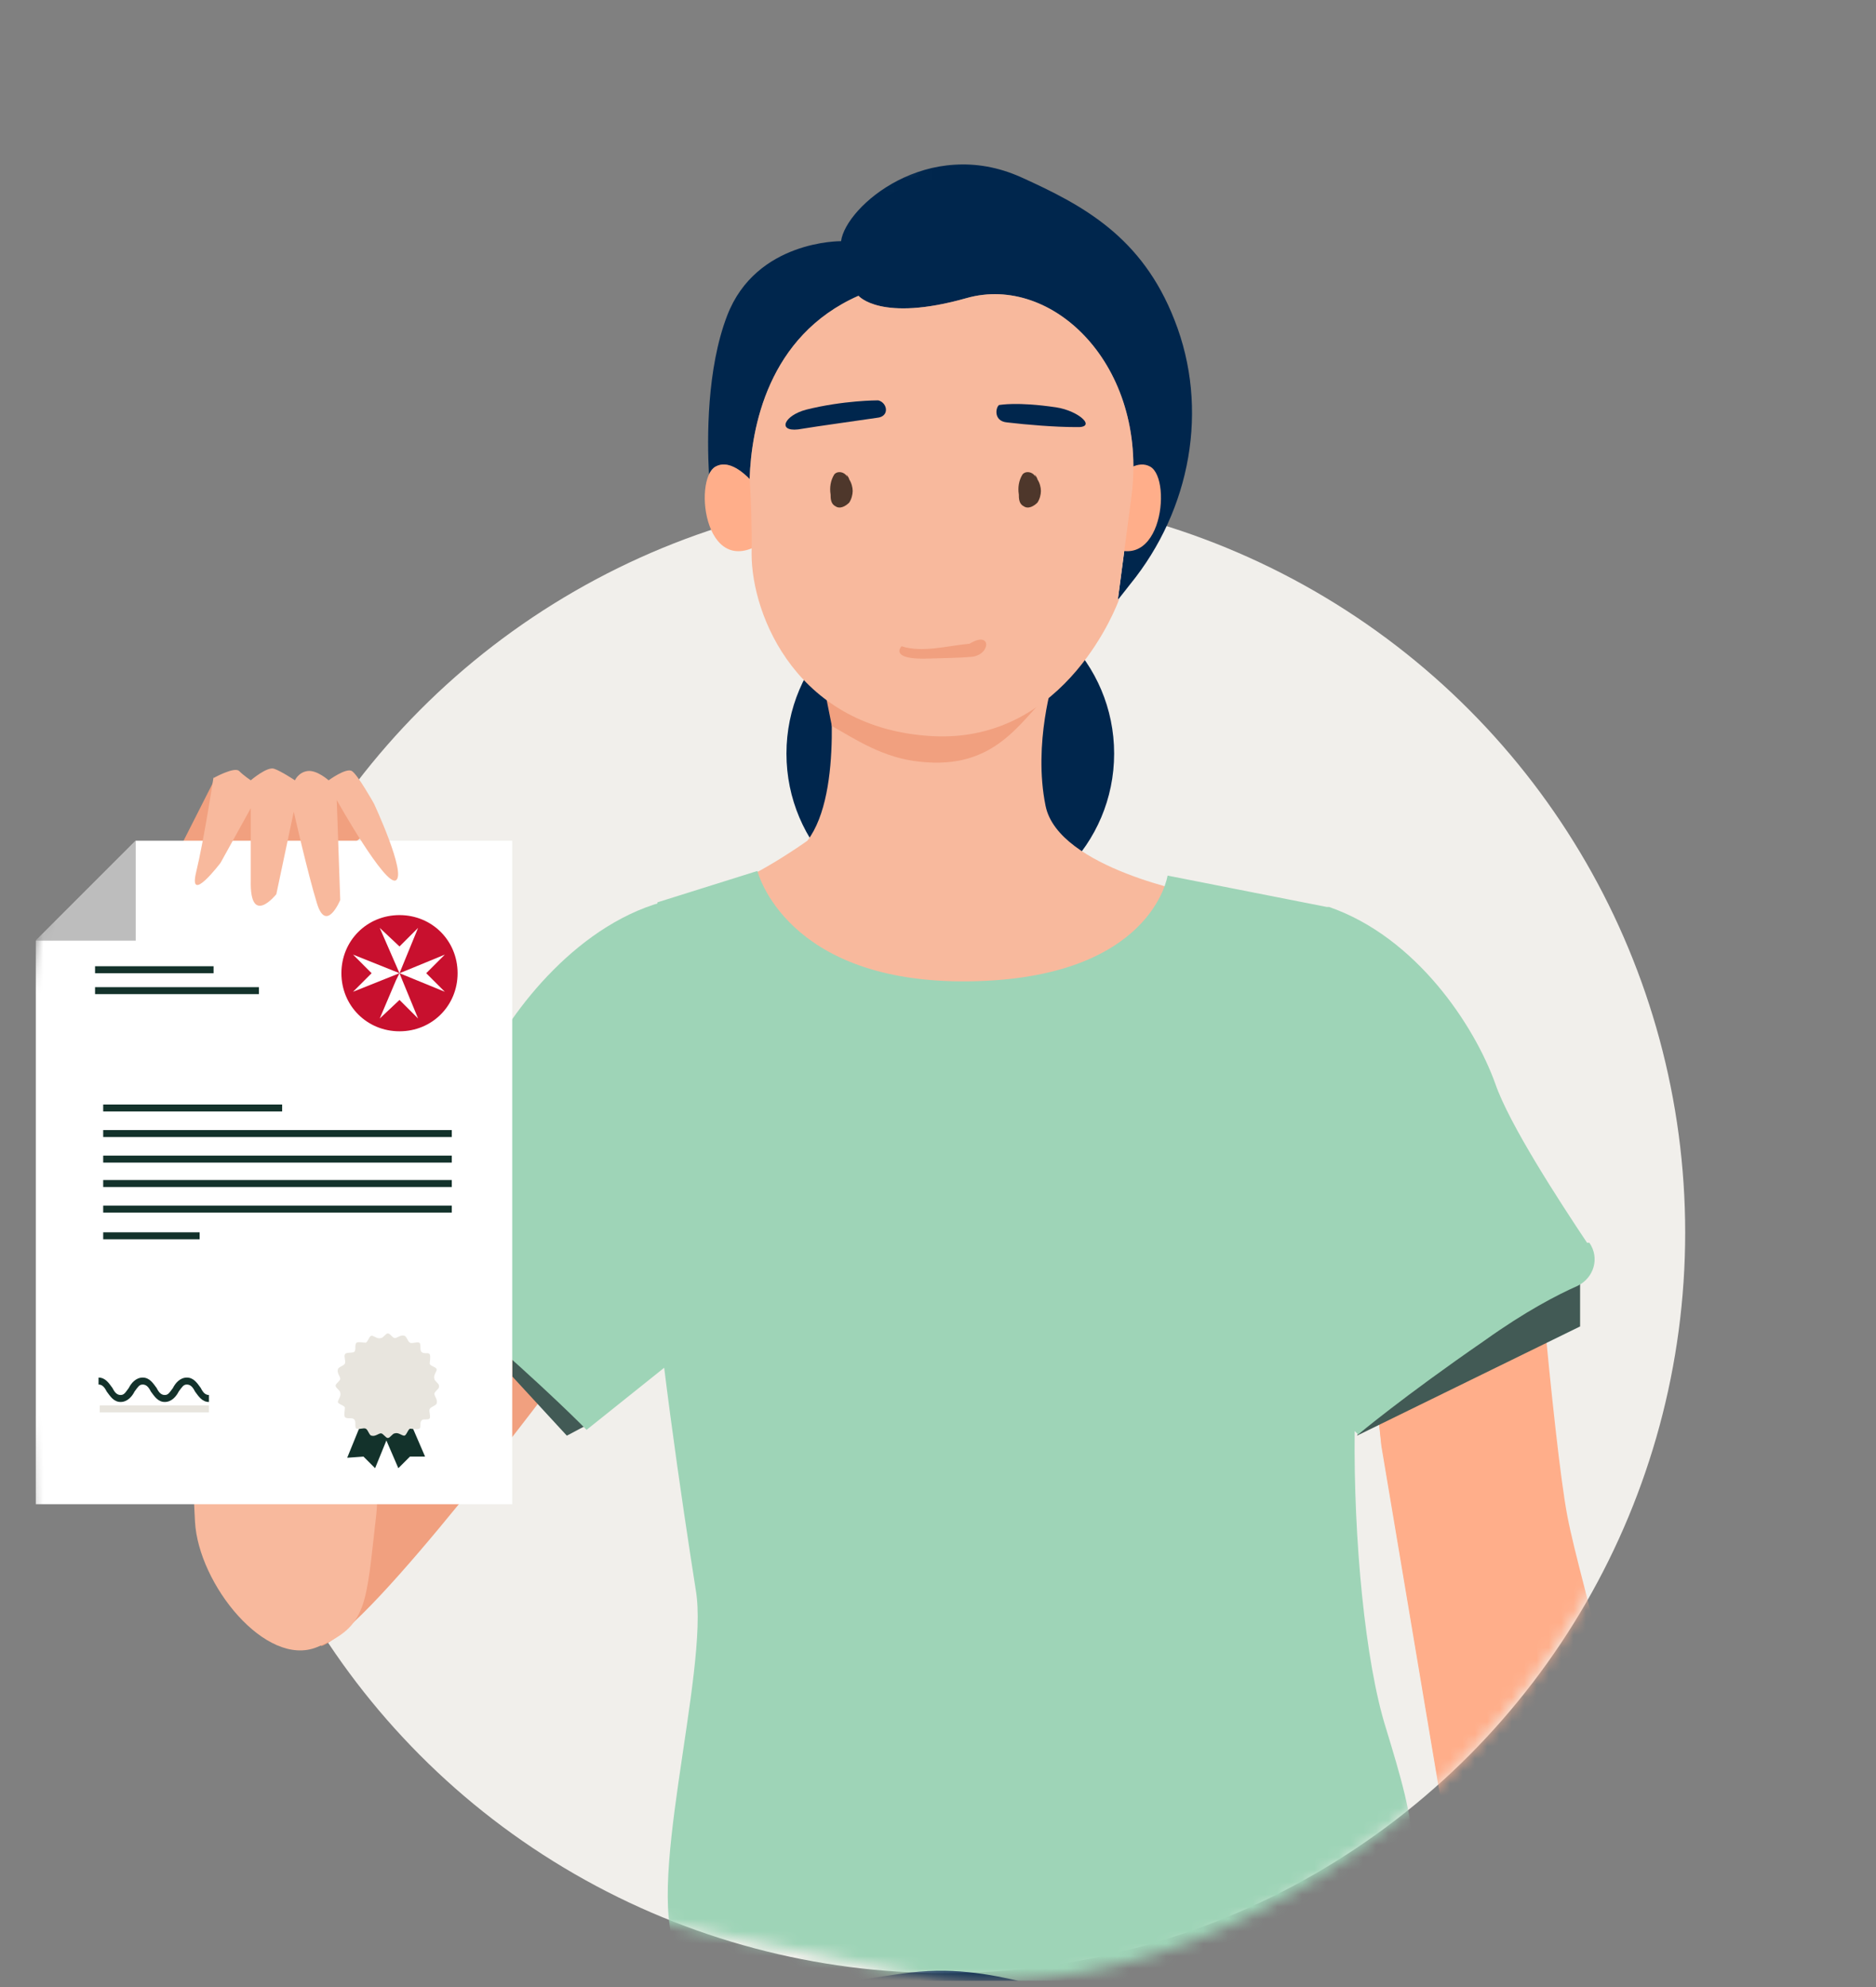 <svg xmlns="http://www.w3.org/2000/svg" width="152" height="161" viewBox="0 0 152 161" fill="none"><rect x="0" y="0" width="152" height="161" fill="#808080" stroke="none"/><g clip-path="url(#clip0_1_589)"><circle cx="76.54" cy="99.873" r="60" fill="#F1EFEB"></circle><mask id="mask0_1_589" style="mask-type:alpha" maskUnits="userSpaceOnUse" x="1" y="11" width="135" height="150"><path d="M134.54 98.873C140.9 130.823 103.4 165.823 73.4 159.823C43.4 153.823 56.788 156.555 46.9 152.323C32.952 146.352 16.513 140.138 14.539 130.823C13.685 126.791 2.4 126.61 2.4 122.323C2.4 112.707 -2.251 82.754 5.4 69.873C14.614 54.362 33.06 54.204 42.126 48.373C51.474 42.361 51.96 17.323 63.9 17.323C104.4 -3.177 97.9 38.823 96.54 43.035C109.567 48.172 127.079 98.923 127.079 69.873C127.079 40.823 128.179 66.923 134.54 98.873Z" fill="#C8102E"></path></mask><g mask="url(#mask0_1_589)"><path fill-rule="evenodd" clip-rule="evenodd" d="M90.568 48.614L90.553 48.633V48.727L90.568 48.614ZM60.737 38.809C60.867 34.856 62.127 27.238 69.558 23.966C69.558 23.966 71.347 26.131 78.314 24.154C85.281 22.177 93.001 29.615 91.683 40.16L90.568 48.614L91.589 47.315C96.485 41.289 97.991 33.098 95.166 25.943C92.53 19.164 87.729 16.622 82.739 14.363C75.207 10.973 68.522 16.716 68.146 19.541C68.146 19.541 61.273 19.447 58.919 25.567C57.261 29.878 57.285 35.497 57.444 38.442C57.582 38.148 57.76 37.925 57.978 37.806C58.878 37.311 59.908 37.978 60.737 38.809Z" fill="#00264D"></path><path d="M112.207 154.174C110.324 145.889 54.871 155.774 54.871 155.774C54.871 155.774 52.329 162.647 51.011 191.739C49.975 215.841 51.481 265.458 52.046 281.84C61.084 283.911 70.499 285.135 80.103 285.323L82.456 198.047C82.456 198.047 89.047 237.025 88.764 250.488C88.576 260.656 89.517 277.603 89.988 285.229C98.462 284.853 106.652 283.723 114.655 281.934C114.655 265.458 115.032 203.414 115.22 198.047C115.408 191.833 113.996 162.553 112.113 154.174H112.207Z" fill="#00264D"></path><path d="M123.882 94.201C123.882 94.201 125.765 116.985 126.895 122.916C128.025 128.848 132.638 142.594 132.167 152.103C131.696 161.612 129.625 179.594 131.602 183.642C133.579 187.691 135.933 192.681 135.18 197.2C134.427 201.719 130.943 212.075 128.401 213.111C125.859 214.147 122.941 214.241 122.941 214.241C122.941 214.241 123.129 211.04 126.142 210.192C129.06 209.439 128.684 199.365 128.684 199.365C128.684 199.365 127.177 192.022 126.424 193.434C125.671 194.846 125.483 200.778 126.33 202.001C127.177 203.32 127.083 206.615 126.236 207.462C125.388 208.309 120.493 198.895 120.869 193.999C121.246 189.103 122.752 181.477 122.752 181.477L111.925 116.985L109.948 98.344L114.561 91.941L123.976 93.918L123.882 94.201Z" fill="#FFAE8A"></path><path d="M76.996 74.336C84.327 74.336 90.271 68.392 90.271 61.061C90.271 53.729 84.327 47.786 76.996 47.786C69.664 47.786 63.721 53.729 63.721 61.061C63.721 68.392 69.664 74.336 76.996 74.336Z" fill="#00264D"></path><path d="M67.11 54.376C67.11 54.376 68.428 64.168 65.415 68.122C65.415 68.122 61.743 70.758 58.919 71.794C56.942 72.547 69.464 83.28 69.464 83.28L92.248 81.962L97.049 72.453C97.049 72.453 85.751 70.382 84.716 65.297C83.68 60.213 85.375 54.941 85.375 54.941L67.016 54.47L67.11 54.376Z" fill="#F8B99D"></path><path d="M67.4 58.823C69.378 59.953 71.629 61.437 74.548 61.72C80.573 62.379 82.547 58.583 84.9 56.323C85.183 54.911 85.375 54.753 85.375 54.753L67.016 54.282C67.016 54.282 66.9 53.781 66.9 56.323L67.4 58.823Z" fill="#F1A07F"></path><path d="M126.424 193.622C125.671 195.035 125.483 200.966 126.33 202.19C127.177 203.508 127.083 206.803 126.236 207.651C125.388 208.498 120.493 199.083 120.869 194.187C121.246 189.292 122.752 181.665 122.752 181.665L111.925 117.173L109.948 98.532L114.561 92.13L123.976 94.107C123.976 94.107 125.859 116.891 126.989 122.822C128.119 128.754 132.732 142.5 132.261 152.009C131.791 161.518 129.719 179.5 131.696 183.548C133.674 187.597 136.027 192.587 135.274 197.106" fill="#FFAE8A"></path><path d="M62.308 40.819C62.308 40.819 59.861 36.77 57.978 37.806C56.095 38.842 57.13 47.597 62.214 43.643C67.392 39.689 62.214 40.725 62.214 40.725L62.308 40.819Z" fill="#FFAE8A"></path><path d="M88.859 40.819C88.859 40.819 91.306 36.77 93.189 37.806C95.072 38.842 94.037 47.597 88.953 43.643C83.774 39.689 88.953 40.725 88.953 40.725L88.859 40.819Z" fill="#FFAE8A"></path><path fill-rule="evenodd" clip-rule="evenodd" d="M90.553 48.633L90.568 48.614L90.553 48.727V48.633ZM60.74 38.726C60.852 40.644 60.934 42.845 60.896 44.867C60.896 49.951 64.662 59.084 75.583 59.648C86.504 60.213 90.647 48.633 90.647 48.633C90.647 48.633 90.654 48.583 90.666 48.489L90.568 48.614L91.683 40.16C93.001 29.615 85.281 22.177 78.314 24.154C71.347 26.131 69.558 23.966 69.558 23.966C62.178 27.216 60.884 34.75 60.74 38.726Z" fill="#F8B99D"></path><path d="M75.316 53.358C76.447 53.314 77.566 53.319 78.692 53.224C80.285 53.089 80.381 51.038 78.556 52.16C76.749 52.317 74.755 52.913 73.045 52.363C73.045 52.363 71.941 53.492 75.316 53.358Z" fill="#F1A07F"></path><path d="M13.728 70.382L17.305 63.32L22.86 65.203L28.132 64.544L29.168 67.934L16.175 77.913L13.728 70.382Z" fill="#F1A07F"></path><path d="M17.305 64.544L18.058 67.933H29.168L28.132 64.544H17.305Z" fill="#F1A07F"></path><path d="M39.901 94.483C39.901 94.483 30.392 109.076 22.86 118.021C19.188 122.351 25.684 133.461 26.061 133.367C30.109 131.861 45.267 111.524 45.832 110.771C46.397 110.018 42.255 103.239 42.255 103.239L39.901 94.578V94.483Z" fill="#F1A07F"></path><path d="M18.717 80.267C23.707 99.474 31.333 115.29 30.486 122.728C29.639 130.072 29.827 131.767 25.684 133.461C21.542 135.156 16.081 128.377 15.799 123.293C14.481 96.178 13.068 80.361 13.068 80.361H18.717V80.267Z" fill="#F8B99D"></path><path d="M47.527 115.479L45.927 116.326L41.502 111.524V108.135L47.527 115.479Z" fill="#425A55"></path><path d="M54.306 72.923C46.962 74.618 41.407 81.868 39.242 86.387C37.076 90.906 28.603 100.697 28.603 100.697C28.603 100.697 31.898 101.827 38.112 107.194C44.326 112.56 47.527 115.855 47.527 115.855L54.117 110.583L55.718 73.959L54.4 73.017L54.306 72.923Z" fill="#9ED4B7"></path><path d="M41.502 68.122V121.881H2.901V76.219L10.997 68.122H41.502Z" fill="white"></path><path d="M17.305 78.29H7.702V78.855H17.305V78.29Z" fill="#13322B"></path><path d="M20.977 79.985H7.702V80.549H20.977V79.985Z" fill="#13322B"></path><path d="M16.929 113.878H8.079V114.443H16.929V113.878Z" fill="#E8E5DE"></path><path d="M16.929 113.596C16.364 113.596 16.081 113.125 15.799 112.748C15.611 112.372 15.422 112.184 15.14 112.184C14.857 112.184 14.763 112.372 14.481 112.748C14.293 113.125 13.916 113.596 13.351 113.596C12.786 113.596 12.504 113.125 12.221 112.748C12.033 112.372 11.845 112.184 11.562 112.184C11.28 112.184 11.185 112.372 10.903 112.748C10.715 113.125 10.338 113.596 9.773 113.596C9.208 113.596 8.926 113.125 8.644 112.748C8.455 112.372 8.267 112.184 7.984 112.184V111.619C8.549 111.619 8.832 112.089 9.114 112.466C9.303 112.843 9.491 113.031 9.773 113.031C10.056 113.031 10.15 112.843 10.432 112.466C10.621 112.089 10.997 111.619 11.562 111.619C12.127 111.619 12.409 112.089 12.692 112.466C12.88 112.843 13.069 113.031 13.351 113.031C13.633 113.031 13.728 112.843 14.01 112.466C14.198 112.089 14.575 111.619 15.14 111.619C15.705 111.619 15.987 112.089 16.27 112.466C16.458 112.843 16.646 113.031 16.929 113.031V113.596Z" fill="#13322B"></path><path d="M22.86 89.494H8.361V90.058H22.86V89.494Z" fill="#13322B"></path><path d="M36.606 91.565H8.361V92.13H36.606V91.565Z" fill="#13322B"></path><path d="M36.606 93.636H8.361V94.201H36.606V93.636Z" fill="#13322B"></path><path d="M36.606 95.613H8.361V96.178H36.606V95.613Z" fill="#13322B"></path><path d="M36.606 97.685H8.361V98.249H36.606V97.685Z" fill="#13322B"></path><path d="M16.175 99.85H8.361V100.415H16.175V99.85Z" fill="#13322B"></path><path d="M27.662 78.855C27.662 76.219 29.733 74.147 32.369 74.147C35.005 74.147 37.076 76.219 37.076 78.855C37.076 81.491 35.005 83.562 32.369 83.562C29.733 83.562 27.662 81.491 27.662 78.855Z" fill="#C8102E"></path><path d="M32.557 79.325L32.369 78.855L36.041 80.361L34.534 78.855L36.041 77.348L32.84 78.666L32.369 78.855L33.875 75.183L32.369 76.689L30.768 75.183L32.369 78.855L31.898 78.666L28.603 77.348L30.109 78.855L28.603 80.361L32.369 78.855L32.087 79.42L30.768 82.526L32.369 81.02L33.875 82.526L32.557 79.325Z" fill="white"></path><path d="M29.921 113.502L31.051 113.031L32.087 112.56L34.44 118.021H33.216L32.275 118.962L29.921 113.502Z" fill="#13322B"></path><path d="M30.392 112.56L31.522 112.937L32.652 113.407L30.392 118.962L29.451 118.021L28.132 118.115L30.392 112.56Z" fill="#13322B"></path><path d="M35.57 112.372C35.57 112.56 35.193 112.748 35.193 112.937C35.193 113.125 35.476 113.408 35.382 113.69C35.382 113.878 34.911 113.972 34.817 114.161C34.723 114.349 34.911 114.726 34.817 114.914C34.723 115.102 34.252 114.914 34.158 115.102C33.969 115.29 34.158 115.667 33.969 115.761C33.781 115.855 33.405 115.761 33.216 115.761C33.028 115.855 32.934 116.326 32.745 116.326C32.557 116.326 32.275 116.044 31.992 116.138C31.804 116.138 31.616 116.514 31.427 116.514C31.239 116.514 31.051 116.138 30.863 116.138C30.674 116.138 30.392 116.42 30.109 116.326C29.921 116.326 29.827 115.855 29.639 115.761C29.45 115.667 29.074 115.855 28.885 115.761C28.697 115.667 28.885 115.196 28.697 115.008C28.509 114.82 28.132 115.008 27.944 114.82C27.85 114.631 27.944 114.255 27.944 114.067C27.944 113.878 27.379 113.784 27.379 113.596C27.379 113.408 27.662 113.125 27.567 112.843C27.567 112.654 27.191 112.466 27.191 112.278C27.191 112.089 27.567 111.901 27.567 111.713C27.567 111.525 27.285 111.242 27.379 110.96C27.379 110.771 27.85 110.677 27.944 110.489C28.038 110.301 27.85 109.924 27.944 109.736C28.038 109.547 28.509 109.642 28.697 109.547C28.885 109.359 28.697 108.983 28.885 108.794C29.074 108.7 29.45 108.794 29.639 108.794C29.827 108.7 29.921 108.229 30.109 108.229C30.298 108.229 30.58 108.512 30.863 108.418C31.051 108.418 31.239 108.041 31.427 108.041C31.616 108.041 31.804 108.418 31.992 108.418C32.181 108.418 32.463 108.135 32.745 108.229C32.934 108.229 33.028 108.7 33.216 108.794C33.405 108.888 33.781 108.7 33.969 108.794C34.158 108.888 33.969 109.359 34.158 109.547C34.346 109.736 34.723 109.547 34.817 109.736C34.911 109.924 34.817 110.301 34.817 110.489C34.817 110.677 35.382 110.771 35.382 110.96C35.382 111.148 35.099 111.43 35.193 111.713C35.193 111.901 35.57 112.089 35.57 112.278" fill="#E8E5DE"></path><path d="M34.064 112.372C34.064 113.878 32.84 115.102 31.334 115.102C29.827 115.102 28.603 113.878 28.603 112.372C28.603 110.866 29.827 109.642 31.334 109.642C32.84 109.642 34.064 110.866 34.064 112.372Z" fill="#E8E5DE"></path><path d="M10.997 68.122V76.219H2.901L10.997 68.122Z" fill="#BDBDBD"></path><path d="M128.025 103.051V107.476L109.948 116.326C109.948 116.326 115.597 105.97 128.025 103.051Z" fill="#425A55"></path><path d="M128.589 100.697C126.33 97.308 122.281 91.094 121.151 87.799C119.457 83.092 114.749 75.936 107.688 73.488H107.5L94.601 70.946C94.601 70.946 93.377 79.326 78.502 79.514C63.626 79.702 61.367 70.57 61.367 70.57L53.27 73.112C53.27 73.112 51.858 88.082 52.517 97.967C53.176 107.853 55.341 122.258 56.377 128.848C57.507 135.438 51.952 153.797 55.059 158.411C58.166 163.024 65.039 161.047 73.041 159.917C81.044 158.787 85.092 162.177 93.472 162.271C101.851 162.459 104.393 159.164 110.418 156.434C116.444 153.703 114.561 147.489 112.301 140.052C110.607 134.685 109.665 124.705 109.759 115.95L110.042 116.232C110.042 116.232 113.619 113.219 120.304 108.606C123.599 106.252 126.141 104.934 127.836 104.181C129.154 103.522 129.625 101.921 128.777 100.697H128.589Z" fill="#9ED4B7"></path><path d="M17.305 63.038C17.305 63.038 19 62.096 19.376 62.473C19.753 62.849 20.318 63.226 20.318 63.226C20.318 63.226 21.636 62.096 22.201 62.285C22.766 62.473 23.896 63.226 23.896 63.226C23.896 63.226 24.178 62.567 24.931 62.473C25.684 62.379 26.626 63.226 26.626 63.226C26.626 63.226 28.038 62.19 28.509 62.473C28.98 62.755 30.298 65.109 30.298 65.109C30.298 65.109 32.934 70.758 32.087 71.323C31.239 71.888 27.285 64.827 27.285 64.827L27.567 72.923C27.567 72.923 26.438 75.654 25.684 73.206C24.931 70.758 23.801 65.768 23.801 65.768L22.389 72.453C22.389 72.453 20.224 75.183 20.318 71.323C20.318 67.463 20.318 65.486 20.318 65.486L17.87 69.911C17.87 69.911 15.234 73.394 15.893 70.664C16.552 67.933 17.305 62.944 17.305 62.944V63.038Z" fill="#F8B99D"></path><path d="M68.616 38.653C68.616 38.653 68.616 38.559 68.522 38.465C68.24 38.183 67.769 38.183 67.581 38.465C67.298 38.936 67.204 39.501 67.298 40.066C67.298 40.348 67.298 40.819 67.675 41.007C68.051 41.289 68.522 41.007 68.805 40.725C68.993 40.442 69.087 40.066 69.087 39.783C69.087 39.501 68.993 39.124 68.805 38.842C68.805 38.748 68.71 38.653 68.616 38.465" fill="#4E372B"></path><path d="M83.869 38.653C83.869 38.653 83.869 38.559 83.774 38.465C83.492 38.183 83.021 38.183 82.833 38.465C82.55 38.936 82.456 39.501 82.55 40.066C82.55 40.348 82.55 40.819 82.927 41.007C83.304 41.289 83.774 41.007 84.057 40.725C84.245 40.442 84.339 40.066 84.339 39.783C84.339 39.501 84.245 39.124 84.057 38.842C84.057 38.748 83.963 38.653 83.869 38.465" fill="#4E372B"></path><path d="M71.159 32.44C71.064 32.44 68.334 32.44 65.321 33.193C63.532 33.663 62.968 34.981 64.662 34.793C66.357 34.511 69.841 34.04 71.064 33.852C72.1 33.758 71.912 32.628 71.159 32.44Z" fill="#00264D"></path><path d="M80.95 32.816C81.044 32.816 82.362 32.533 85.563 33.004C87.446 33.287 88.953 34.699 87.164 34.605C85.469 34.605 83.209 34.416 81.609 34.228C80.479 34.134 80.667 33.004 80.95 32.816Z" fill="#00264D"></path></g></g><defs><clipPath id="clip0_1_589"><rect width="152" height="160" fill="white" transform="translate(0 0.5)"></rect></clipPath></defs></svg>